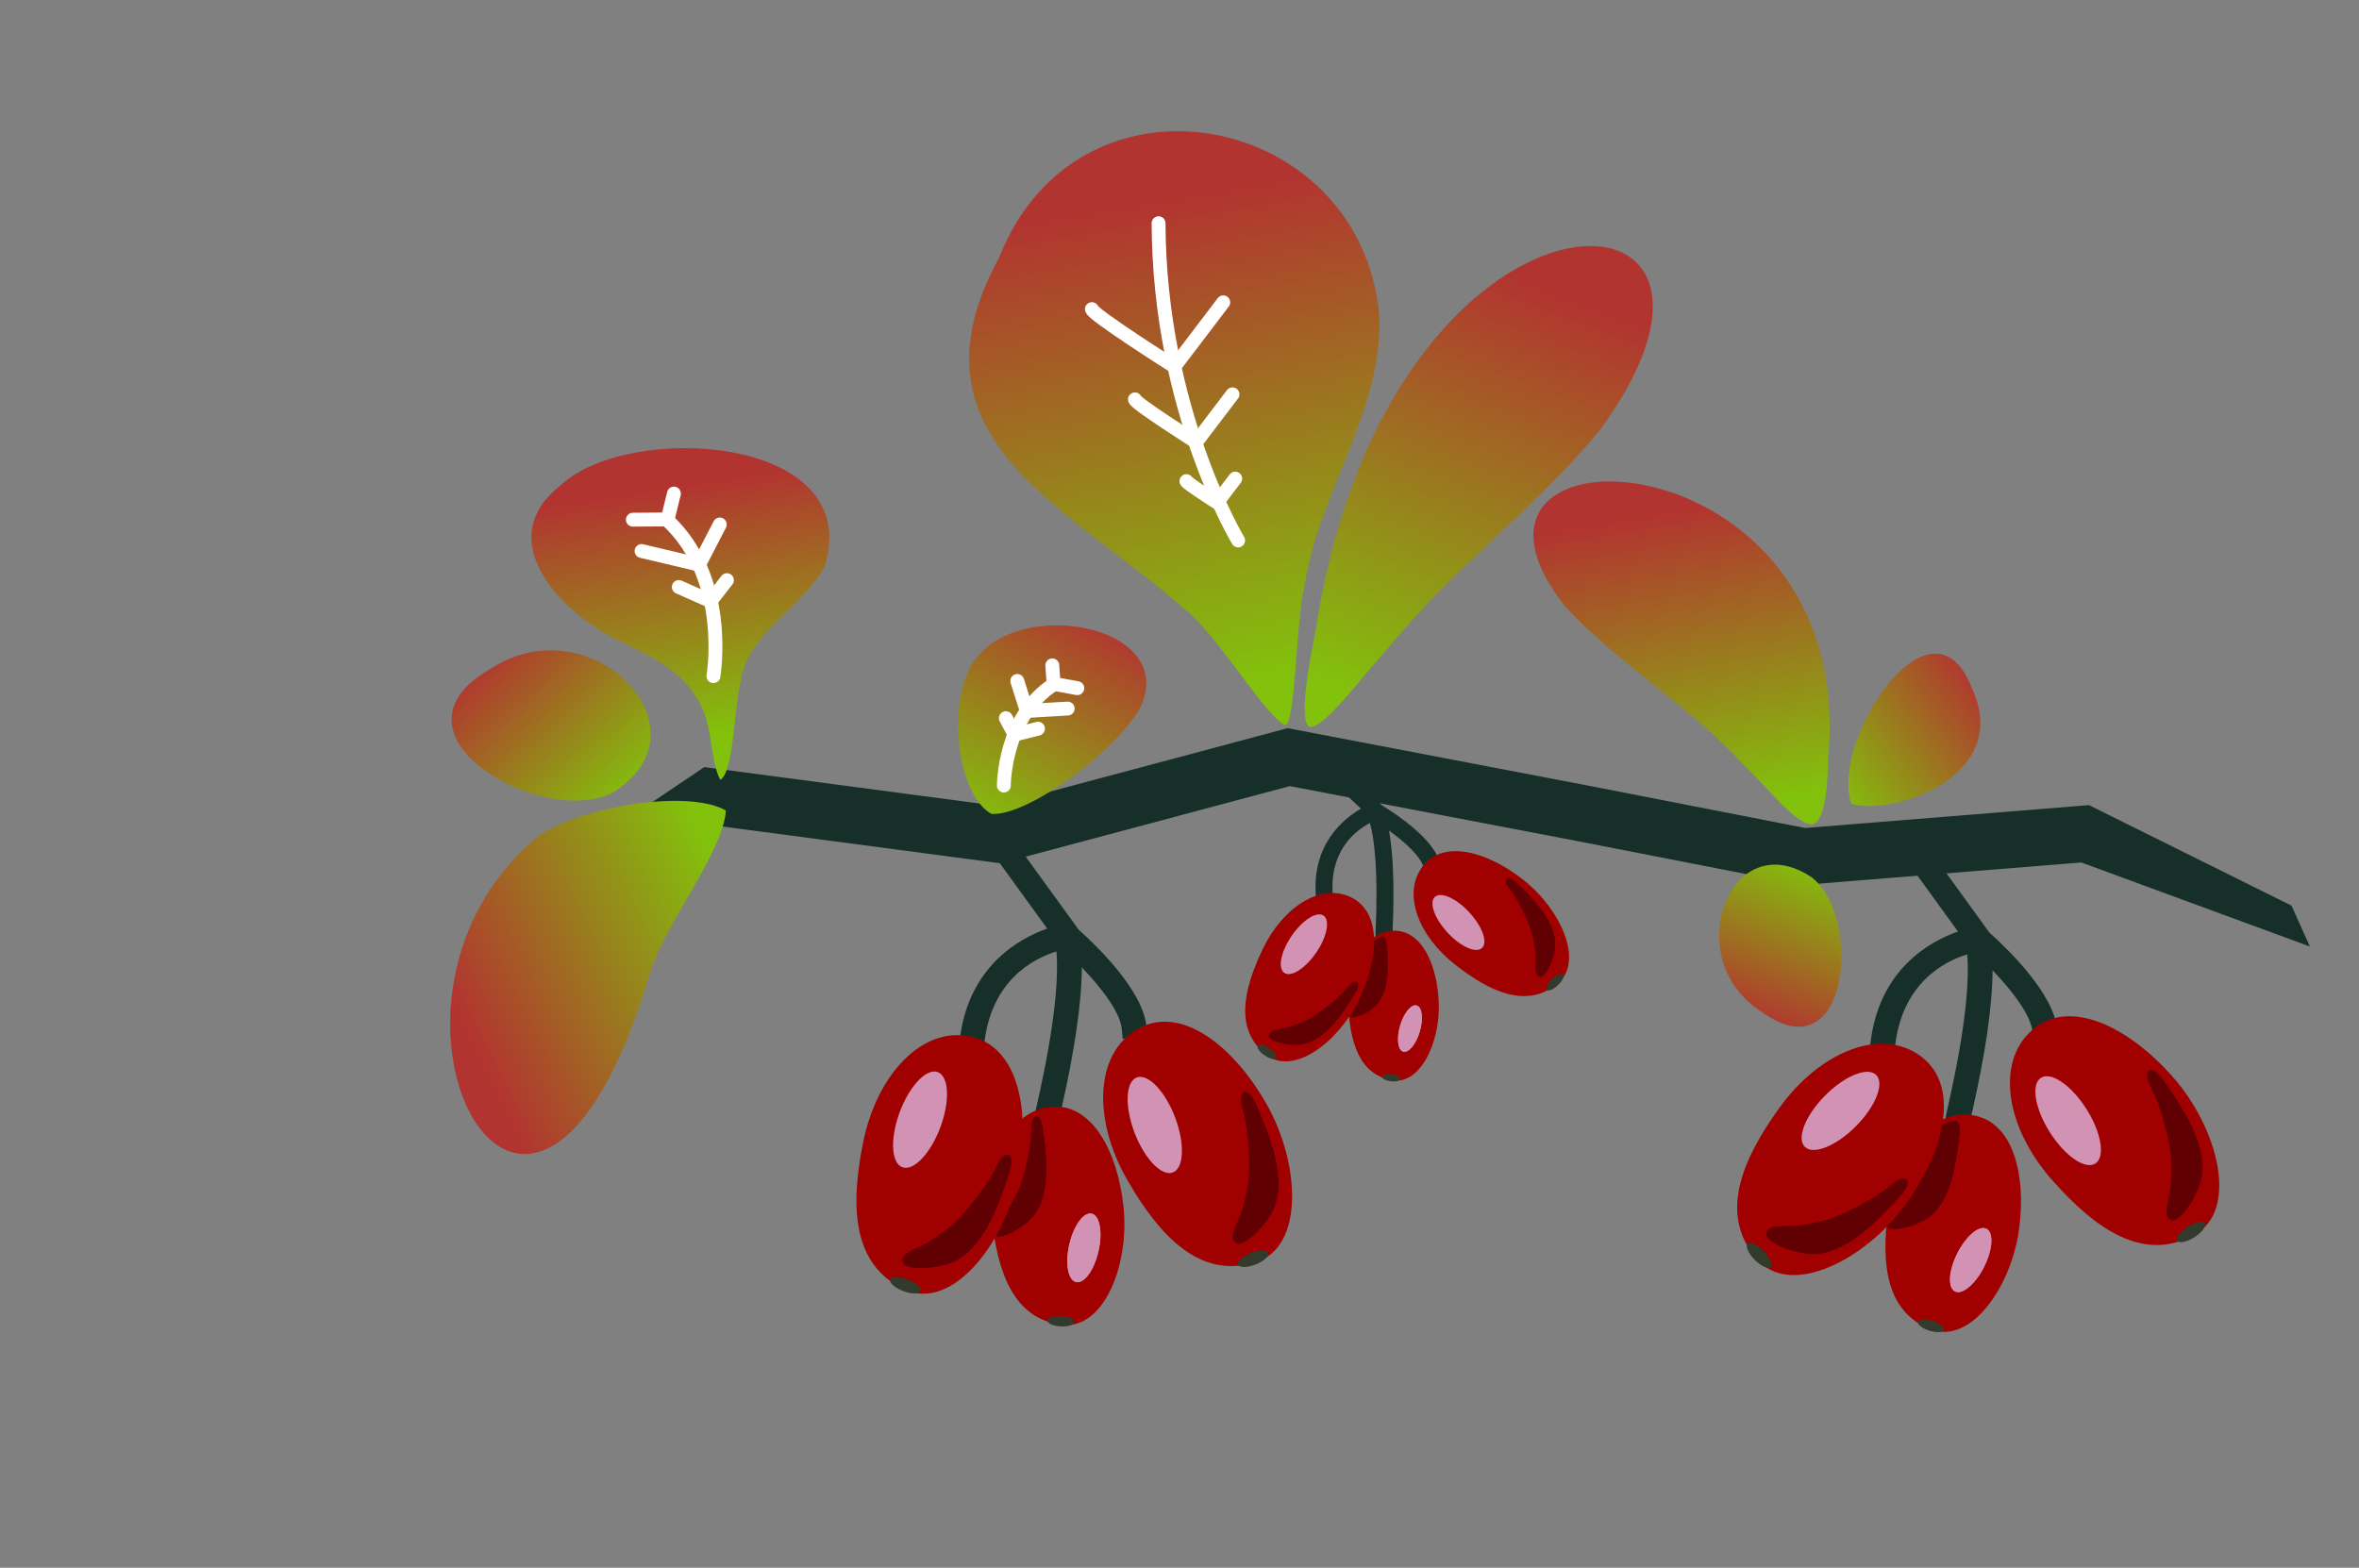 <svg width="170" height="113" viewBox="0 0 170 113" fill="none" xmlns="http://www.w3.org/2000/svg">
<rect x="0" y="0" width="170" height="113" fill="#808080" stroke="none"/>
<g clip-path="url(#clip0_89_156)">
<path d="M99.883 67.804L99.149 67.838L99.126 67.345C99.125 67.317 99.128 67.198 99.137 67.005C99.321 62.756 99.047 60.507 98.726 59.318C97.658 59.879 95.79 61.326 96.047 64.52L96.087 65.011L94.867 65.109L94.827 64.618C94.525 60.852 96.82 59.01 98.075 58.292L94.637 55.01L95.48 54.119L99.612 58.063C100.733 58.749 103.274 60.461 103.76 62.155L103.895 62.629L102.719 62.968L102.584 62.495C102.36 61.714 101.277 60.715 100.098 59.864C100.405 61.567 100.493 63.978 100.359 67.061L100.357 67.115C100.353 67.212 100.349 67.276 100.349 67.304L100.347 67.772L99.883 67.804Z" fill="#163029"/>
<path d="M103.684 72.281C103.572 69.472 102.422 67.004 100.391 67.083C98.36 67.162 97.046 69.544 97.158 72.353C97.27 75.161 97.972 77.418 100.279 77.857C102.357 78.253 103.796 75.09 103.684 72.281Z" fill="#A00000"/>
<path d="M100.922 77.758C100.938 77.618 100.653 77.469 100.286 77.425C99.919 77.382 99.608 77.46 99.592 77.601C99.576 77.742 99.86 77.891 100.227 77.934C100.595 77.978 100.905 77.899 100.922 77.758Z" fill="#323B2B"/>
<path d="M97.346 73.322C97.81 73.382 98.472 73.019 98.909 72.697C100.129 71.814 100.05 69.776 99.983 68.563C99.939 68.232 100.004 67.673 99.682 67.496C99.315 67.54 98.336 68.167 97.769 69.308C97.609 69.629 96.905 72.969 97.329 73.315L97.346 73.322Z" fill="#610003"/>
<path d="M102.317 74.347C102.587 73.429 102.488 72.59 102.097 72.473C101.706 72.356 101.169 73.005 100.899 73.923C100.629 74.841 100.728 75.68 101.119 75.797C101.51 75.914 102.047 75.265 102.317 74.347Z" fill="#D192B3"/>
<path d="M102.317 74.347C102.587 73.429 102.488 72.59 102.097 72.473C101.706 72.356 101.169 73.005 100.899 73.923C100.629 74.841 100.728 75.68 101.119 75.797C101.51 75.914 102.047 75.265 102.317 74.347Z" fill="#D192B3"/>
<path d="M97.945 72.034C99.396 69 99.555 65.738 97.359 64.674C95.162 63.61 92.44 65.388 90.99 68.422C89.54 71.457 89.024 74.241 91.222 76.009C93.203 77.602 96.496 75.069 97.945 72.034Z" fill="#A00000"/>
<path d="M91.959 76.268C92.055 76.128 91.836 75.81 91.472 75.556C91.107 75.303 90.733 75.21 90.638 75.35C90.542 75.49 90.76 75.808 91.125 76.062C91.49 76.315 91.863 76.407 91.959 76.268Z" fill="#323B2B"/>
<path d="M94.847 68.669C95.628 67.53 95.868 66.332 95.382 65.994C94.895 65.656 93.868 66.306 93.086 67.446C92.304 68.585 92.064 69.783 92.551 70.121C93.037 70.459 94.065 69.809 94.847 68.669Z" fill="#D192B3"/>
<path d="M91.481 74.807C91.89 75.194 92.788 75.31 93.437 75.307C95.241 75.314 96.588 73.283 97.372 72.059C97.561 71.707 98.015 71.212 97.825 70.812C97.438 70.594 97.02 71.308 96.766 71.549C96.398 71.937 95.598 72.626 94.865 73.117C94.225 73.556 93.404 73.869 92.781 74.05C92.375 74.186 91.3 74.153 91.47 74.789L91.481 74.807Z" fill="#610003"/>
<path d="M109.812 63.443C107.176 61.36 104.043 60.497 102.541 62.423C101.038 64.349 102.181 67.409 104.817 69.491C107.453 71.574 110.046 72.685 112.233 70.909C114.203 69.308 112.448 65.525 109.812 63.443Z" fill="#A00000"/>
<path d="M112.263 71.016C112.587 70.712 112.757 70.365 112.642 70.241C112.527 70.117 112.171 70.262 111.846 70.565C111.522 70.869 111.353 71.215 111.468 71.34C111.583 71.464 111.939 71.319 112.263 71.016Z" fill="#323B2B"/>
<path d="M106.8 68.327C107.232 67.922 106.821 66.772 105.882 65.757C104.943 64.742 103.831 64.247 103.399 64.651C102.967 65.055 103.378 66.206 104.318 67.221C105.257 68.236 106.368 68.731 106.8 68.327Z" fill="#D192B3"/>
<path d="M111.121 70.393C111.584 70.076 111.889 69.219 112.025 68.58C112.418 66.811 110.733 65.047 109.713 64.011C109.412 63.749 109.028 63.196 108.599 63.296C108.305 63.629 108.909 64.194 109.088 64.496C109.386 64.942 109.884 65.876 110.204 66.703C110.494 67.427 110.622 68.301 110.664 68.953C110.709 69.381 110.447 70.429 111.101 70.4L111.121 70.393Z" fill="#610003"/>
<path d="M141.201 81.275L140.138 81.129L140.235 80.416C140.24 80.376 140.276 80.206 140.338 79.931C141.718 73.88 141.915 70.577 141.766 68.786C140.084 69.306 137.022 70.888 136.553 75.543L136.481 76.257L134.703 76.075L134.775 75.359C135.329 69.873 139.109 67.837 141.1 67.139L137.023 61.515L138.467 60.459L143.367 67.219C144.799 68.501 147.999 71.634 148.252 74.195L148.323 74.911L146.544 75.086L146.474 74.37C146.357 73.19 145.064 71.468 143.593 69.934C143.588 72.46 143.081 75.945 142.08 80.336L142.062 80.413C142.031 80.55 142.01 80.642 142.002 80.682L141.877 81.353L141.201 81.275Z" fill="#163029"/>
<path d="M166.459 68.221L149.987 62.164L129.867 63.787L113.664 60.622L92.95 56.661L72.108 62.226L51.163 59.453L46.5 61.5L44.5 59.5L50.757 55.289L71.836 58.08L92.795 52.483L114.423 56.619L130.089 59.679L150.54 58.03L165.139 65.277L166.459 68.221Z" fill="#163029"/>
<path d="M92.63 52.282C91.077 51.524 87.689 45.654 85.305 43.858C76.913 36.429 64.895 31.602 71.996 18.579C77.733 4.001 98.046 8.025 99.393 22.693C99.707 29.629 94.994 35.505 94.022 42.184C93.384 44.574 93.397 51.96 92.63 52.282Z" fill="url(#paint0_linear_89_156)"/>
<path d="M130.598 59.418C129.355 59.374 127.575 56.975 125.754 55.227C121.982 51.037 116.643 47.883 112.793 43.719C101.823 29.797 134.022 30.907 131.738 54.721C131.722 55.966 131.626 59.238 130.598 59.418Z" fill="url(#paint1_linear_89_156)"/>
<path d="M94.389 52.392C95.525 52.42 97.868 49.084 100.049 46.693C104.739 40.916 110.53 36.75 115.282 31.017C129.458 11.707 100.033 10.956 94.798 45.523C94.431 47.324 93.515 52.057 94.389 52.392Z" fill="url(#paint2_linear_89_156)"/>
<path d="M52.313 58.421C52.102 61.446 47.971 66.479 46.846 70.102C38.284 99.035 24.351 72.684 38.5 60.5C41.198 58.254 49.473 56.782 52.313 58.421Z" fill="url(#paint3_linear_89_156)"/>
<path d="M130.574 63.242C124.71 59.307 120.93 69.029 126.896 72.893C133.235 77.558 134.258 66.179 130.574 63.242Z" fill="url(#paint4_linear_89_156)"/>
<path d="M44.166 57.128C51.428 52.586 42.626 43.493 35.39 48.184C27.086 52.886 39.092 59.747 44.166 57.128Z" fill="url(#paint5_linear_89_156)"/>
<path d="M133.423 57.932C136.37 58.837 145.114 55.975 142.076 49.526C139.143 42.199 131.837 53.482 133.423 57.932Z" fill="url(#paint6_linear_89_156)"/>
<path d="M51.898 56.203C51.116 54.691 51.411 51.794 50.04 50.065C48.867 48.202 46.783 47.27 44.833 46.293C40.431 44.267 35.337 38.93 40.414 34.97C45.303 30.37 62.313 31.343 59.441 40.801C57.995 43.635 53.811 45.601 53.347 49.254C52.918 50.803 52.883 55.66 51.911 56.207L51.898 56.203Z" fill="url(#paint7_linear_89_156)"/>
<path d="M75.568 81.066L74.504 80.919L74.601 80.206C74.607 80.165 74.642 79.996 74.705 79.721C76.085 73.67 76.282 70.367 76.132 68.576C74.451 69.096 71.388 70.678 70.919 75.333L70.847 76.047L69.069 75.865L69.141 75.149C69.695 69.663 73.475 67.627 75.466 66.929L71.389 61.305L72.833 60.249L77.734 67.008C79.165 68.291 82.365 71.424 82.618 73.985L82.689 74.701L80.911 74.876L80.84 74.16C80.724 72.98 79.431 71.258 77.959 69.724C77.954 72.25 77.448 75.735 76.446 80.126L76.429 80.203C76.397 80.34 76.376 80.432 76.368 80.472L76.243 81.143L75.568 81.066Z" fill="#163029"/>
<path d="M80.972 87.053C80.56 82.969 78.665 79.475 75.712 79.772C72.76 80.069 71.056 83.658 71.468 87.742C71.88 91.826 73.103 95.052 76.503 95.485C79.566 95.876 81.384 91.137 80.972 87.053Z" fill="#A00000"/>
<path d="M77.431 95.284C77.442 95.077 77.014 94.885 76.476 94.855C75.937 94.825 75.491 94.967 75.479 95.173C75.468 95.38 75.896 95.572 76.435 95.602C76.974 95.633 77.42 95.49 77.431 95.284Z" fill="#323B2B"/>
<path d="M71.827 89.138C72.509 89.184 73.442 88.595 74.049 88.086C75.75 86.69 75.454 83.728 75.249 81.965C75.156 81.487 75.201 80.666 74.715 80.438C74.185 80.534 74.341 81.531 74.287 81.956C74.24 82.608 74.018 83.879 73.707 84.913C73.443 85.825 72.913 86.758 72.466 87.414C72.189 87.858 71.154 88.663 71.803 89.129L71.827 89.138Z" fill="#610003"/>
<path d="M79.162 90.186C79.474 88.824 79.257 87.61 78.676 87.475C78.095 87.339 77.371 88.333 77.059 89.695C76.746 91.057 76.964 92.271 77.545 92.407C78.126 92.543 78.85 91.548 79.162 90.186Z" fill="#D192B3"/>
<path d="M79.162 90.186C79.474 88.824 79.257 87.61 78.676 87.475C78.095 87.339 77.371 88.333 77.059 89.695C76.746 91.057 76.964 92.271 77.545 92.407C78.126 92.543 78.85 91.548 79.162 90.186Z" fill="#D192B3"/>
<path d="M73.334 84.926C74.323 80.11 73.405 75.431 69.921 74.702C66.437 73.973 63.205 77.459 62.216 82.275C61.227 87.091 61.472 91.22 65.206 92.946C68.57 94.501 72.345 89.742 73.334 84.926Z" fill="#A00000"/>
<path d="M66.34 93.052C66.427 92.82 66.006 92.445 65.4 92.216C64.795 91.986 64.234 91.987 64.147 92.219C64.06 92.451 64.481 92.825 65.087 93.055C65.692 93.285 66.253 93.283 66.34 93.052Z" fill="#323B2B"/>
<path d="M67.765 81.256C68.472 79.364 68.391 77.581 67.584 77.275C66.777 76.968 65.549 78.254 64.841 80.147C64.134 82.04 64.215 83.822 65.022 84.129C65.829 84.435 67.057 83.149 67.765 81.256Z" fill="#D192B3"/>
<path d="M65.152 91.151C65.866 91.554 67.178 91.4 68.097 91.164C70.654 90.535 71.85 87.177 72.53 85.165C72.675 84.599 73.144 83.736 72.734 83.237C72.11 83.065 71.769 84.225 71.492 84.656C71.108 85.337 70.217 86.597 69.351 87.554C68.598 88.404 67.546 89.138 66.726 89.617C66.199 89.953 64.665 90.287 65.129 91.128L65.152 91.151Z" fill="#610003"/>
<path d="M91.258 79.552C88.819 75.285 85.045 72.394 81.962 74.174C78.879 75.954 78.765 80.723 81.205 84.99C83.644 89.257 86.552 92.186 90.48 90.986C94.02 89.904 93.698 83.82 91.258 79.552Z" fill="#A00000"/>
<path d="M90.463 91.147C91.067 90.915 91.485 90.539 91.397 90.307C91.309 90.076 90.748 90.077 90.144 90.309C89.54 90.541 89.122 90.917 89.21 91.148C89.298 91.38 89.859 91.379 90.463 91.147Z" fill="#323B2B"/>
<path d="M84.524 84.505C85.329 84.195 85.397 82.412 84.677 80.522C83.956 78.633 82.719 77.352 81.914 77.661C81.109 77.971 81.041 79.754 81.761 81.644C82.482 83.533 83.719 84.814 84.524 84.505Z" fill="#D192B3"/>
<path d="M89.255 89.677C90.055 89.502 90.933 88.511 91.464 87.721C92.958 85.542 91.635 82.229 90.816 80.267C90.55 79.748 90.331 78.788 89.695 78.687C89.117 78.976 89.627 80.072 89.705 80.58C89.867 81.347 90.034 82.885 90.018 84.18C90.017 85.319 89.715 86.572 89.419 87.477C89.247 88.081 88.322 89.356 89.224 89.675L89.255 89.677Z" fill="#610003"/>
<path d="M145.486 88.713C146.063 84.651 145.057 80.802 142.119 80.376C139.181 79.95 136.669 83.021 136.093 87.082C135.517 91.144 135.933 94.57 139.131 95.814C142.012 96.934 144.91 92.774 145.486 88.713Z" fill="#A00000"/>
<path d="M140.081 95.843C140.141 95.645 139.771 95.355 139.255 95.195C138.739 95.035 138.272 95.066 138.212 95.263C138.152 95.461 138.521 95.751 139.037 95.911C139.553 96.071 140.02 96.04 140.081 95.843Z" fill="#323B2B"/>
<path d="M136.108 88.524C136.759 88.734 137.806 88.388 138.517 88.041C140.502 87.097 140.923 84.151 141.145 82.391C141.17 81.905 141.409 81.12 140.992 80.781C140.454 80.745 138.884 81.386 137.769 82.873C137.455 83.291 135.568 87.9 136.086 88.51L136.108 88.524Z" fill="#610003"/>
<path d="M142.98 91.315C143.609 90.069 143.688 88.838 143.156 88.567C142.625 88.294 141.684 89.084 141.055 90.33C140.426 91.576 140.347 92.807 140.879 93.079C141.41 93.351 142.351 92.561 142.98 91.315Z" fill="#D192B3"/>
<path d="M142.98 91.315C143.609 90.069 143.688 88.838 143.156 88.567C142.625 88.294 141.684 89.084 141.055 90.33C140.426 91.576 140.347 92.807 140.879 93.079C141.41 93.351 142.351 92.561 142.98 91.315Z" fill="#D192B3"/>
<path d="M137.308 86.834C140.187 82.863 141.271 78.223 138.396 76.112C135.521 74.001 131.144 75.83 128.264 79.802C125.385 83.774 123.913 87.634 126.607 90.756C129.034 93.569 134.428 90.806 137.308 86.834Z" fill="#A00000"/>
<path d="M127.597 91.323C127.771 91.148 127.541 90.633 127.084 90.172C126.626 89.711 126.114 89.48 125.94 89.654C125.766 89.829 125.996 90.345 126.453 90.805C126.911 91.266 127.423 91.498 127.597 91.323Z" fill="#323B2B"/>
<path d="M133.739 81.181C135.161 79.752 135.82 78.096 135.21 77.482C134.6 76.868 132.953 77.528 131.531 78.957C130.109 80.385 129.451 82.041 130.06 82.655C130.67 83.269 132.317 82.609 133.739 81.181Z" fill="#D192B3"/>
<path d="M127.294 89.099C127.78 89.763 129.039 90.168 129.973 90.336C132.562 90.825 135.03 88.266 136.477 86.718C136.841 86.263 137.623 85.672 137.455 85.048C136.957 84.633 136.17 85.546 135.74 85.824C135.11 86.284 133.781 87.061 132.599 87.571C131.564 88.032 130.303 88.263 129.359 88.358C128.741 88.445 127.206 88.112 127.283 89.07L127.294 89.099Z" fill="#610003"/>
<path d="M156.608 77.65C153.368 73.961 149.095 71.889 146.43 74.256C143.766 76.622 144.606 81.319 147.846 85.008C151.086 88.698 154.519 90.981 158.126 89.012C161.377 87.237 159.848 81.34 156.608 77.65Z" fill="#A00000"/>
<path d="M158.142 89.173C158.687 88.824 159.021 88.371 158.889 88.162C158.756 87.953 158.207 88.067 157.662 88.416C157.116 88.766 156.782 89.219 156.914 89.428C157.047 89.637 157.596 89.523 158.142 89.173Z" fill="#323B2B"/>
<path d="M151 83.863C151.727 83.397 151.438 81.636 150.356 79.929C149.273 78.223 147.806 77.217 147.079 77.683C146.353 78.148 146.641 79.91 147.724 81.616C148.807 83.323 150.274 84.329 151 83.863Z" fill="#D192B3"/>
<path d="M156.665 87.977C157.413 87.644 158.076 86.495 158.438 85.614C159.467 83.178 157.511 80.198 156.317 78.441C155.953 77.985 155.547 77.089 154.905 77.118C154.395 77.517 155.113 78.489 155.291 78.971C155.603 79.689 156.073 81.163 156.316 82.436C156.542 83.552 156.497 84.841 156.387 85.788C156.339 86.414 155.687 87.85 156.634 87.981L156.665 87.977Z" fill="#610003"/>
<path d="M89.225 38.953C89.225 38.953 83.538 29.534 83.492 16.089" stroke="white" stroke-miterlimit="10" stroke-linecap="round"/>
<path d="M78.686 22.281C78.756 22.695 84.632 26.422 84.632 26.422L88.154 21.791" stroke="white" stroke-miterlimit="10" stroke-linecap="round"/>
<path d="M81.788 28.786C81.84 29.094 86.203 31.861 86.203 31.861L88.818 28.423" stroke="white" stroke-miterlimit="10" stroke-linecap="round"/>
<path d="M85.5 34.678C85.526 34.832 87.707 36.216 87.707 36.216L89.015 34.497" stroke="white" stroke-miterlimit="10" stroke-linecap="round"/>
<path d="M71.458 58.668C69.133 57.396 68.366 51.55 69.683 48.622C71.933 42.67 85.132 44.696 82.174 51.011C80.407 54.145 74.118 58.81 71.458 58.668Z" fill="url(#paint8_linear_89_156)"/>
<path d="M51.413 48.735C51.413 48.735 52.632 41.657 48.044 37.448" stroke="white" stroke-miterlimit="10" stroke-linecap="round"/>
<path d="M46.233 39.715L50.376 40.696L51.872 37.802" stroke="white" stroke-miterlimit="10" stroke-linecap="round"/>
<path d="M48.918 42.309L51.21 43.326L52.387 41.815" stroke="white" stroke-miterlimit="10" stroke-linecap="round"/>
<path d="M45.606 37.457L48.109 37.439L48.566 35.575" stroke="white" stroke-miterlimit="10" stroke-linecap="round"/>
<path d="M72.342 56.617C72.342 56.617 72.338 51.627 75.97 49.301" stroke="white" stroke-miterlimit="10" stroke-linecap="round"/>
<path d="M76.943 51.071L73.994 51.242L73.309 49.081" stroke="white" stroke-miterlimit="10" stroke-linecap="round"/>
<path d="M74.802 52.521L73.115 52.941L72.487 51.765" stroke="white" stroke-miterlimit="10" stroke-linecap="round"/>
<path d="M77.637 49.601L75.926 49.287L75.833 47.956" stroke="white" stroke-miterlimit="10" stroke-linecap="round"/>
</g>
<defs>
<linearGradient id="paint0_linear_89_156" x1="82.924" y1="14.579" x2="88.844" y2="49.44" gradientUnits="userSpaceOnUse">
<stop stop-color="#B23430"/>
<stop offset="1" stop-color="#82C20C"/>
</linearGradient>
<linearGradient id="paint1_linear_89_156" x1="119.868" y1="36.979" x2="123.518" y2="58.472" gradientUnits="userSpaceOnUse">
<stop stop-color="#B23430"/>
<stop offset="1" stop-color="#82C20C"/>
</linearGradient>
<linearGradient id="paint2_linear_89_156" x1="110.955" y1="20.762" x2="99.642" y2="51.006" gradientUnits="userSpaceOnUse">
<stop stop-color="#B23430"/>
<stop offset="1" stop-color="#82C20C"/>
</linearGradient>
<linearGradient id="paint3_linear_89_156" x1="34.002" y1="75.22" x2="53.538" y2="65.835" gradientUnits="userSpaceOnUse">
<stop stop-color="#B23430"/>
<stop offset="1" stop-color="#82C20C"/>
</linearGradient>
<linearGradient id="paint4_linear_89_156" x1="126.283" y1="73.544" x2="130.761" y2="62.261" gradientUnits="userSpaceOnUse">
<stop stop-color="#B23430"/>
<stop offset="1" stop-color="#82C20C"/>
</linearGradient>
<linearGradient id="paint5_linear_89_156" x1="34.979" y1="47.175" x2="45.256" y2="57.728" gradientUnits="userSpaceOnUse">
<stop stop-color="#B23430"/>
<stop offset="1" stop-color="#82C20C"/>
</linearGradient>
<linearGradient id="paint6_linear_89_156" x1="142.873" y1="49.12" x2="131.783" y2="57.307" gradientUnits="userSpaceOnUse">
<stop stop-color="#B23430"/>
<stop offset="1" stop-color="#82C20C"/>
</linearGradient>
<linearGradient id="paint7_linear_89_156" x1="48.476" y1="35.112" x2="51.278" y2="53.166" gradientUnits="userSpaceOnUse">
<stop stop-color="#B23430"/>
<stop offset="1" stop-color="#82C20C"/>
</linearGradient>
<linearGradient id="paint8_linear_89_156" x1="78.983" y1="44.353" x2="70.869" y2="59.707" gradientUnits="userSpaceOnUse">
<stop stop-color="#B23430"/>
<stop offset="1" stop-color="#82C20C"/>
</linearGradient>
<clipPath id="clip0_89_156">
<rect width="159" height="93" fill="white" transform="translate(0 20.23) rotate(-7.31)"/>
</clipPath>
</defs>
</svg>
